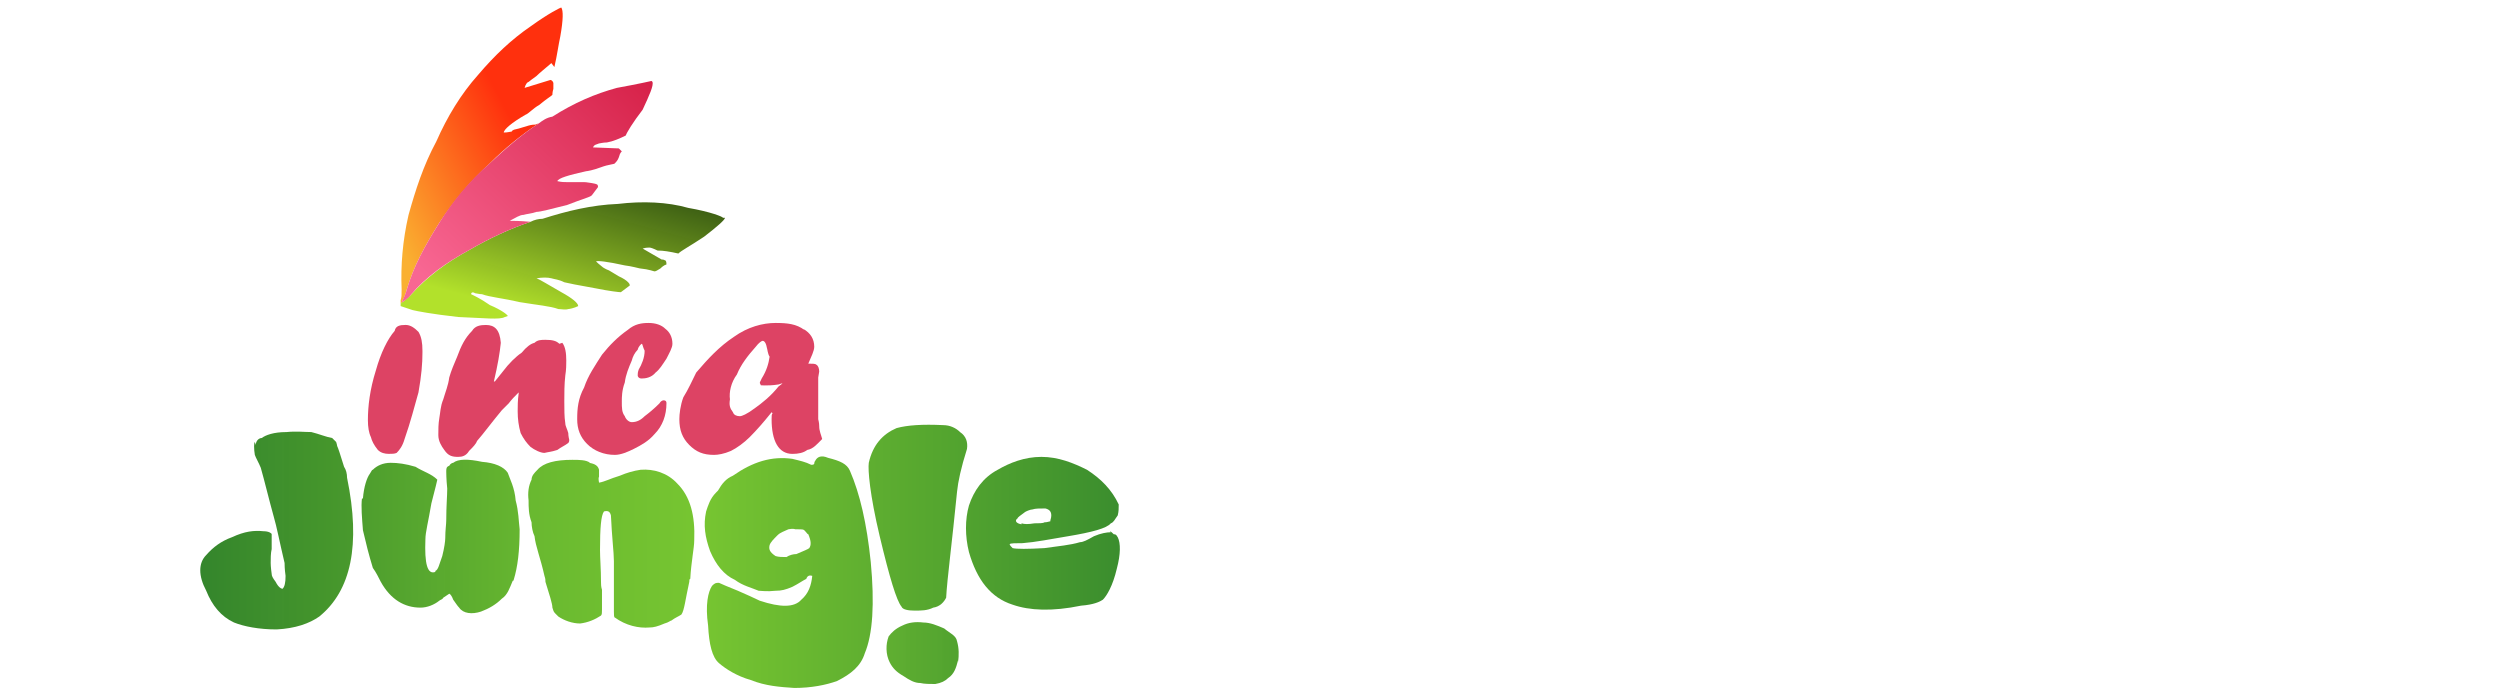 <?xml version="1.0"?>
<svg width="250" height="70" xmlns="http://www.w3.org/2000/svg" xmlns:svg="http://www.w3.org/2000/svg" clip-rule="evenodd">
 <defs>
  <linearGradient id="svg_28" x1="0.058" x2="1" y1="0.895" y2="0">
   <stop offset="0.015" stop-color="#faaf2f" stop-opacity="0.992"/>
   <stop offset="0.624" stop-color="#ff2e0b" stop-opacity="0.992"/>
  </linearGradient>
  <linearGradient id="svg_31" x1="0.073" x2="1" y1="0.855" y2="0">
   <stop offset="0" stop-color="#f86692" stop-opacity="0.996"/>
   <stop offset="1" stop-color="#d62047" stop-opacity="0.996"/>
  </linearGradient>
  <linearGradient id="svg_39" x1="0.316" x2="0.968" y1="0.883" y2="0">
   <stop offset="0" stop-color="#b2e12a" stop-opacity="0.996"/>
   <stop offset="1" stop-color="#32540f" stop-opacity="0.988"/>
  </linearGradient>
  <linearGradient id="svg_49" spreadMethod="pad">
   <stop offset="0" stop-color="#32842a" stop-opacity="0.992"/>
   <stop offset="1" stop-color="#499a2c" stop-opacity="0.996"/>
  </linearGradient>
  <linearGradient id="svg_50" spreadMethod="pad">
   <stop offset="0" stop-color="#4c9d2c" stop-opacity="0.992"/>
   <stop offset="1" stop-color="#65b52f" stop-opacity="0.996"/>
  </linearGradient>
  <linearGradient id="svg_51" spreadMethod="pad">
   <stop offset="0" stop-color="#68b82f" stop-opacity="0.996"/>
   <stop offset="1" stop-color="#76c530" stop-opacity="0.996"/>
  </linearGradient>
  <linearGradient id="svg_52" spreadMethod="pad">
   <stop offset="0" stop-color="#76c530" stop-opacity="0.996"/>
   <stop offset="1" stop-color="#5eae2f" stop-opacity="0.996"/>
  </linearGradient>
  <linearGradient id="svg_55" spreadMethod="repeat" x1="0" x2="1" y1="0" y2="0">
   <stop offset="0" stop-color="#5eae2f" stop-opacity="0.988"/>
   <stop offset="1" stop-color="#50a22e" stop-opacity="0.996"/>
  </linearGradient>
  <linearGradient id="svg_56" spreadMethod="pad" x1="0" x2="1" y1="0" y2="0">
   <stop offset="0" stop-color="#5eae2f" stop-opacity="0.996"/>
   <stop offset="1" stop-color="#50a22e" stop-opacity="0.996"/>
  </linearGradient>
  <linearGradient id="svg_57" spreadMethod="pad">
   <stop offset="0" stop-color="#50a22e" stop-opacity="0.996"/>
   <stop offset="1" stop-color="#3a8d2d" stop-opacity="0.996"/>
  </linearGradient>
 </defs>
 <g class="layer">
  <title>Layer 1</title>
  <g id="svg_58">
   <path class="fil2" d="m55.437,6.706c0.298,-1.289 0.397,-2.182 0.595,-3.075c0.298,-1.686 0.298,-2.579 0.099,-2.876c-0.099,0 -1.289,0.595 -3.075,1.885c-1.885,1.289 -3.571,2.876 -5.257,4.86c-1.686,1.885 -3.075,4.166 -4.166,6.646c-1.289,2.38 -2.083,4.86 -2.777,7.34c-0.595,2.579 -0.793,5.059 -0.694,7.439c0,0.595 0,0.793 -0.099,1.091l0,0.298l0.099,0l0.099,-0.298c0.099,-0.099 0.298,-0.595 0.397,-0.992c0.694,-2.38 1.785,-4.364 3.273,-6.745c1.389,-2.083 3.075,-4.166 5.059,-5.951c1.488,-1.488 3.174,-2.876 4.86,-3.967c0,0 -0.099,0 -0.298,0.099c-0.397,0 -0.694,0.099 -0.694,0.099l-0.992,0.298c-0.397,0.099 -0.595,0.099 -0.694,0.298c-0.099,0 -0.397,0.099 -0.793,0.099c0,-0.298 0.793,-0.992 2.182,-1.785c0.298,-0.099 0.694,-0.595 1.389,-0.992c0.694,-0.595 1.091,-0.793 1.289,-0.992c0,0 0,-0.298 0.099,-0.595c0,-0.298 0,-0.595 0,-0.595c-0.099,-0.298 -0.298,-0.298 -0.298,-0.298l-2.579,0.793c0.099,-0.397 0.298,-0.595 0.397,-0.595c0.099,-0.099 0.397,-0.298 0.793,-0.595c0.298,-0.298 0.793,-0.694 1.488,-1.289l0.298,0.397z" fill="url(#svg_28)" id="svg_4"/>
   <path class="fil3" d="m72.299,21.782c0,-0.099 -1.19,-0.595 -3.472,-0.992c-2.083,-0.595 -4.563,-0.694 -7.042,-0.397c-2.579,0.099 -5.059,0.694 -7.538,1.488c-0.397,0 -0.793,0.099 -1.19,0.298c-2.083,0.694 -4.166,1.686 -6.05,2.777c-2.38,1.289 -4.364,2.777 -5.951,4.563c-0.298,0.298 -0.694,0.595 -0.793,0.694c-0.099,0 -0.099,0 -0.099,0.099l-0.099,0c0,0.099 0,0.099 0,0.298l1.19,0.397c0.397,0.099 1.885,0.397 4.563,0.694c2.579,0.099 4.166,0.298 4.662,0l0.298,-0.099c0,-0.099 -0.595,-0.595 -1.785,-1.091c-0.992,-0.694 -1.686,-0.992 -1.885,-1.091c0,-0.099 0.099,-0.298 0.397,-0.099c0.099,0 0.397,0.099 0.694,0.099c0.793,0.298 2.083,0.397 3.769,0.793c1.785,0.298 3.075,0.397 3.868,0.694c0.298,0 0.694,0.099 0.992,0c0.099,0 0.595,-0.099 0.992,-0.298c0,-0.298 -0.595,-0.793 -1.686,-1.389c-1.389,-0.793 -2.182,-1.289 -2.48,-1.389c0.595,-0.099 1.091,-0.099 1.488,0c0.298,0.099 0.694,0.099 1.289,0.397c0.397,0.099 1.389,0.298 3.075,0.595c1.488,0.298 2.38,0.397 2.579,0.397l0.793,-0.595c0.298,-0.099 -0.099,-0.595 -0.992,-0.992l-0.992,-0.595c-0.298,-0.099 -0.595,-0.298 -0.595,-0.298c-0.099,-0.099 -0.397,-0.298 -0.694,-0.595c0.099,-0.099 1.091,0 2.876,0.397c0.099,0 0.694,0.099 1.488,0.298c0.992,0.099 1.389,0.298 1.488,0.298c0.099,0 0.298,-0.099 0.595,-0.298c0.099,-0.099 0.298,-0.298 0.595,-0.397c0,-0.099 0,-0.298 -0.099,-0.397c-0.099,0 -0.099,-0.099 -0.397,-0.099l-1.885,-1.091c0.298,-0.099 0.595,-0.099 0.694,-0.099c0.099,0 0.397,0.099 0.793,0.298c0.595,0 1.19,0.099 2.083,0.298c0.298,-0.298 1.091,-0.694 2.579,-1.686c1.289,-0.992 2.083,-1.686 2.083,-1.885l-0.198,0z" fill="url(#svg_39)" id="svg_5"/>
   <path class="fil1" d="m65.157,8.095c0,0 -1.289,0.298 -3.472,0.694c-2.182,0.595 -4.265,1.488 -6.447,2.876c-0.595,0.099 -0.992,0.397 -1.389,0.694c-1.686,1.091 -3.273,2.48 -4.86,3.967c-2.083,1.785 -3.769,3.868 -5.059,5.951c-1.488,2.38 -2.579,4.364 -3.273,6.745c-0.099,0.397 -0.298,0.793 -0.397,0.992l-0.099,0.298c0,-0.099 0,-0.099 0.099,-0.099c0.099,-0.099 0.595,-0.397 0.793,-0.694c1.488,-1.785 3.571,-3.273 5.951,-4.563c1.885,-1.091 3.967,-2.083 6.05,-2.777c-1.091,-0.099 -1.785,-0.099 -2.083,-0.099c0.595,-0.298 0.992,-0.595 1.389,-0.595c0.298,-0.099 0.694,-0.099 1.289,-0.298c0.397,0 1.488,-0.298 3.075,-0.694c1.488,-0.595 2.38,-0.793 2.48,-0.992l0.595,-0.793c0,-0.298 -0.099,-0.298 -0.595,-0.397c-0.595,-0.099 -0.694,-0.099 -0.793,-0.099l-0.992,0c-0.397,0 -0.694,0 -0.694,0c-0.298,0 -0.595,0 -0.992,-0.099c0.099,-0.298 1.091,-0.595 2.876,-0.992c0.099,0 0.694,-0.099 1.488,-0.397c0.793,-0.298 1.389,-0.298 1.389,-0.397c0.099,-0.099 0.298,-0.298 0.397,-0.595c0.099,-0.298 0.099,-0.397 0.298,-0.595c-0.099,-0.099 -0.298,-0.298 -0.298,-0.298l-2.579,-0.099c0.099,-0.298 0.397,-0.298 0.595,-0.397c0.099,0 0.397,-0.099 0.793,-0.099c0.595,-0.099 1.289,-0.397 1.885,-0.694c0.099,-0.298 0.694,-1.289 1.686,-2.579c0.694,-1.488 1.091,-2.38 0.992,-2.777l-0.099,-0.099z" fill="url(#svg_31)" id="svg_3"/>
   <path class="fil4" d="m80.432,32.99c-0.793,-0.595 -1.686,-0.694 -2.876,-0.694c-1.289,0 -2.777,0.397 -4.166,1.389c-1.488,0.992 -2.579,2.182 -3.769,3.571c-0.397,0.793 -0.793,1.686 -1.289,2.48c-0.298,0.793 -0.397,1.686 -0.397,2.182c0,1.091 0.298,1.885 0.992,2.579c0.694,0.694 1.389,0.992 2.48,0.992c0.397,0 0.992,-0.099 1.686,-0.397c0.595,-0.298 1.289,-0.793 1.885,-1.389c0.694,-0.694 1.389,-1.488 2.182,-2.48l0.099,0.099c-0.099,0.099 -0.099,0.298 -0.099,0.595c0,2.182 0.694,3.472 2.083,3.472c0.595,0 1.091,-0.099 1.488,-0.397c0.595,-0.099 0.992,-0.595 1.488,-1.091c-0.099,-0.397 -0.298,-0.793 -0.298,-1.289c0,-0.099 0,-0.298 -0.099,-0.694l0,-1.686c0,-0.793 0,-1.686 0,-2.48l0.099,-0.595c0,-0.298 -0.099,-0.595 -0.298,-0.694c-0.099,-0.099 -0.397,-0.099 -0.793,-0.099c0.298,-0.694 0.595,-1.289 0.595,-1.686c0,-0.793 -0.397,-1.389 -1.091,-1.785l0.099,0.099zm-3.769,1.686l0,0c0.099,0.298 0.099,0.694 0.298,0.992c-0.099,0.694 -0.298,1.389 -0.793,2.182c-0.099,0.298 -0.298,0.397 -0.099,0.595c-0.099,0.099 0.099,0.099 0.397,0.099c0.298,0 0.793,0 1.389,-0.099l0.298,-0.099l0.099,0l-0.397,0.298c-0.793,0.992 -1.686,1.686 -2.38,2.182c-0.793,0.595 -1.289,0.793 -1.488,0.793c-0.298,0 -0.595,-0.099 -0.694,-0.397c-0.298,-0.397 -0.397,-0.694 -0.298,-1.289c-0.099,-0.694 0.099,-1.686 0.694,-2.48c0.397,-0.992 1.091,-1.885 1.885,-2.777c0.298,-0.397 0.595,-0.595 0.694,-0.595c0.099,0 0.298,0.099 0.397,0.595z" fill="#d72148" fill-opacity="0.84" id="svg_6"/>
   <path class="fil4" d="m55.933,34.379c-0.298,-0.298 -0.694,-0.397 -1.389,-0.397c-0.397,0 -0.793,0 -1.091,0.298c-0.397,0.099 -0.793,0.397 -1.289,0.992c-0.595,0.397 -1.289,1.091 -1.885,1.885l-0.793,0.992l-0.099,0c0.397,-1.686 0.595,-2.876 0.694,-3.868c-0.099,-1.289 -0.595,-1.785 -1.488,-1.785c-0.595,0 -1.091,0.099 -1.389,0.595c-0.694,0.694 -1.091,1.488 -1.488,2.579c-0.298,0.694 -0.595,1.389 -0.793,2.083c-0.099,0.793 -0.397,1.488 -0.595,2.182c-0.298,0.694 -0.298,1.389 -0.397,1.885c-0.099,0.595 -0.099,1.091 -0.099,1.686c0,0.595 0.298,1.091 0.595,1.488c0.397,0.595 0.793,0.694 1.389,0.694c0.397,0 0.793,-0.099 1.091,-0.595c0.397,-0.397 0.694,-0.694 0.793,-0.992c0.694,-0.793 1.488,-1.885 2.48,-3.075l0.694,-0.694c0.298,-0.397 0.595,-0.694 0.992,-1.091l0,0.099c-0.099,0.694 -0.099,1.289 -0.099,1.785c0,0.793 0.099,1.488 0.298,2.182c0.298,0.595 0.595,0.992 0.992,1.389c0.397,0.298 0.992,0.595 1.389,0.595c0.397,-0.099 0.694,-0.099 1.289,-0.298c0.397,-0.298 0.694,-0.397 1.091,-0.694c0,0 0.099,-0.099 0.099,-0.298c0,0 -0.099,-0.397 -0.099,-0.694c-0.099,-0.397 -0.298,-0.694 -0.298,-0.992c-0.099,-0.595 -0.099,-1.389 -0.099,-2.182c0,-0.793 0,-1.686 0.099,-2.579c0.099,-0.595 0.099,-1.091 0.099,-1.488c0,-0.793 -0.099,-1.389 -0.397,-1.785l-0.298,0.099z" fill="#d72148" fill-opacity="0.84" id="svg_7"/>
   <path class="fil4" d="m64.86,32.296c-0.694,0 -1.389,0.099 -2.083,0.694c-0.992,0.694 -1.785,1.488 -2.579,2.48c-0.694,1.091 -1.389,2.083 -1.785,3.273c-0.595,1.091 -0.694,2.083 -0.694,3.174c0,0.992 0.298,1.785 0.992,2.48c0.694,0.694 1.686,1.091 2.777,1.091c0.595,0 1.289,-0.298 1.885,-0.595c0.793,-0.397 1.488,-0.793 2.083,-1.488c0.793,-0.793 1.19,-1.885 1.19,-3.075c0,-0.099 0,-0.298 -0.298,-0.298c-0.099,0 -0.298,0.099 -0.397,0.298c-0.595,0.595 -1.091,0.992 -1.488,1.289c-0.397,0.397 -0.793,0.595 -1.289,0.595c-0.298,0 -0.595,-0.298 -0.694,-0.595c-0.298,-0.397 -0.298,-0.793 -0.298,-1.488c0,-0.397 0,-1.091 0.298,-1.885c0.099,-0.793 0.397,-1.488 0.694,-2.182c0.099,-0.397 0.298,-0.793 0.595,-1.091c0.099,-0.397 0.397,-0.595 0.397,-0.595c0.099,0 0.099,0.298 0.298,0.694c0,0.694 -0.298,1.389 -0.595,1.885c-0.099,0.298 -0.099,0.397 -0.099,0.595c0,0.099 0.099,0.298 0.397,0.298c0.397,0 0.992,-0.099 1.389,-0.595c0.397,-0.298 0.694,-0.793 1.091,-1.389c0.298,-0.595 0.595,-1.091 0.595,-1.488c0,-0.694 -0.298,-1.19 -0.694,-1.488c-0.397,-0.397 -0.992,-0.595 -1.686,-0.595z" fill="#d72148" fill-opacity="0.84" id="svg_8"/>
   <path class="fil7" d="m95.806,66.218c0.099,-0.694 0.099,-1.389 -0.099,-2.083c-0.099,-0.595 -0.694,-0.793 -1.289,-1.289c-0.694,-0.298 -1.389,-0.595 -2.083,-0.595c-0.793,-0.099 -1.488,0 -2.083,0.298c-0.694,0.298 -1.091,0.694 -1.389,1.091c-0.298,0.793 -0.298,1.785 0.099,2.579c0.298,0.595 0.694,0.992 1.389,1.389c0.595,0.397 1.091,0.694 1.686,0.694c0.397,0.099 0.992,0.099 1.488,0.099c0.595,-0.099 0.992,-0.298 1.289,-0.595c0.595,-0.397 0.793,-0.992 0.992,-1.785l0,0.198z" fill="url(#svg_55)" id="svg_12"/>
   <path class="fil4" d="m42.245,35.073c0,-0.793 -0.099,-1.389 -0.397,-1.885c-0.397,-0.397 -0.793,-0.694 -1.289,-0.694c-0.595,0 -0.992,0.099 -1.091,0.595c-0.694,0.793 -1.389,2.182 -1.885,3.967c-0.595,1.885 -0.793,3.571 -0.793,4.959c0,0.694 0.099,1.289 0.298,1.686c0.099,0.397 0.298,0.793 0.694,1.289c0.298,0.298 0.694,0.397 1.091,0.397c0.298,0 0.595,0 0.793,-0.099c0.298,-0.298 0.595,-0.694 0.793,-1.389c0.595,-1.686 0.992,-3.273 1.389,-4.662c0.298,-1.686 0.397,-2.876 0.397,-3.967l0,-0.198z" fill="#d72148" fill-opacity="0.84" id="svg_14"/>
   <path class="fil0" d="m111.081,53.225c-0.397,0 -0.992,0.099 -1.686,0.397c-0.694,0.397 -1.091,0.595 -1.389,0.595c-0.992,0.298 -2.182,0.397 -3.571,0.595c-1.686,0.099 -2.777,0.099 -3.174,0c-0.099,-0.099 -0.298,-0.298 -0.298,-0.397c0.099,-0.099 0.595,-0.099 1.289,-0.099c1.289,-0.099 2.777,-0.397 4.563,-0.694c2.38,-0.397 3.868,-0.793 4.265,-1.289c0.298,-0.099 0.397,-0.397 0.694,-0.793c0.099,-0.397 0.099,-0.694 0.099,-1.091c-0.694,-1.488 -1.785,-2.579 -3.174,-3.472c-1.389,-0.694 -2.876,-1.289 -4.563,-1.289c-1.686,0 -3.174,0.595 -4.364,1.289c-1.488,0.793 -2.38,2.083 -2.876,3.571c-0.397,1.389 -0.397,3.075 0,4.662c0.793,2.777 2.182,4.563 4.364,5.257c1.686,0.595 3.967,0.694 6.844,0.099c1.289,-0.099 1.885,-0.397 2.182,-0.595c0.397,-0.397 0.992,-1.389 1.389,-3.075c0.397,-1.488 0.397,-2.579 0.099,-3.174c-0.099,-0.099 -0.099,-0.298 -0.397,-0.298c-0.099,-0.099 -0.298,-0.298 -0.397,-0.298l0.099,0.099zm-8.927,-0.793l0,0c-0.595,-0.099 -0.694,-0.397 -0.397,-0.595c0,-0.099 0.298,-0.298 0.694,-0.595c0.099,-0.099 0.595,-0.298 0.793,-0.298c0.298,-0.099 0.694,-0.099 1.289,-0.099c0.397,0.099 0.595,0.298 0.595,0.694c0,0.298 -0.099,0.397 -0.099,0.595c-0.099,0 -0.298,0.099 -0.595,0.099c-0.099,0.099 -0.595,0.099 -0.992,0.099c-0.595,0.099 -0.992,0.099 -1.289,0l0,0.099z" fill="url(#svg_57)" id="svg_2"/>
   <path class="fil5" d="m59.008,46.281c-0.397,-0.298 -1.091,-0.298 -1.785,-0.298c-1.686,0 -2.876,0.298 -3.472,0.992c-0.298,0.298 -0.595,0.595 -0.595,0.992c-0.298,0.595 -0.397,1.289 -0.298,2.083c0,0.694 0,1.389 0.298,2.182c0,0.397 0.099,0.992 0.298,1.389c0.099,0.992 0.595,2.182 0.992,3.967c0.099,0.298 0.099,0.397 0.099,0.595c0.397,1.289 0.694,2.182 0.694,2.579c0.099,0.298 0.099,0.397 0.298,0.595c0,0 0.099,0.099 0.298,0.298c0.595,0.397 1.389,0.694 2.182,0.694c0.793,-0.099 1.488,-0.397 2.083,-0.793c0.099,-0.099 0.099,-0.298 0.099,-0.595c0,-0.099 0,-0.397 0,-0.595l0,-1.389c-0.099,-0.298 -0.099,-0.595 -0.099,-0.793c0,-1.289 -0.099,-2.38 -0.099,-3.174c0,-2.182 0.099,-3.472 0.397,-3.868c0.397,-0.099 0.595,0 0.694,0.397c0.099,2.182 0.298,3.769 0.298,4.563l0,4.364c0,0 0,0.298 0,0.694c0,0.298 0,0.595 0.099,0.595c1.091,0.793 2.38,1.091 3.472,0.992c0.397,0 0.793,-0.099 1.488,-0.397c0.397,-0.099 0.595,-0.298 0.694,-0.298c0.397,-0.298 0.694,-0.397 0.992,-0.595c0.298,-0.397 0.397,-1.488 0.793,-3.273c0,-0.099 0,-0.298 0.099,-0.298c0.099,-1.785 0.397,-3.075 0.397,-3.868c0.099,-2.48 -0.397,-4.364 -1.686,-5.654c-0.992,-1.091 -2.38,-1.488 -3.67,-1.389c-0.694,0.099 -1.389,0.298 -2.083,0.595c-0.992,0.298 -1.488,0.595 -2.083,0.694c0,-0.099 -0.099,-0.397 0,-0.595c0,-0.397 0,-0.595 0,-0.694c-0.099,-0.397 -0.397,-0.595 -0.992,-0.694l0.099,0z" fill="url(#svg_51)" id="svg_9"/>
   <path class="fil6" d="m71.604,49.257c-0.595,0.595 -0.793,1.289 -0.992,1.885c-0.298,1.389 -0.099,2.579 0.397,3.967c0.595,1.389 1.389,2.38 2.48,2.876c0.793,0.595 1.686,0.793 2.38,1.091c0.298,0 0.793,0.099 1.686,0c0.595,0 0.992,-0.099 1.686,-0.397c0.595,-0.298 0.992,-0.595 1.389,-0.793c0.099,-0.298 0.298,-0.397 0.595,-0.298c-0.099,0.992 -0.397,1.785 -1.091,2.38c-0.694,0.793 -2.083,0.793 -4.166,0.099c-0.595,-0.298 -1.289,-0.595 -2.182,-0.992c-0.992,-0.397 -1.686,-0.694 -1.885,-0.793c-0.298,0 -0.397,0 -0.694,0.298c-0.397,0.595 -0.694,1.885 -0.397,3.967c0.099,1.885 0.397,3.174 1.091,3.769c0.694,0.595 1.785,1.289 3.174,1.686c1.488,0.595 2.876,0.694 4.364,0.793c1.686,0 3.174,-0.298 4.265,-0.694c1.389,-0.694 2.38,-1.488 2.777,-2.777c0.793,-1.885 0.992,-4.959 0.595,-9.125c-0.397,-3.868 -1.091,-6.844 -2.083,-9.125c-0.298,-0.694 -0.992,-0.992 -2.182,-1.289c-0.694,-0.298 -1.091,-0.099 -1.289,0.298c-0.099,0.099 -0.099,0.298 -0.099,0.298c-0.099,0.099 -0.099,0.099 -0.298,0.099c-0.595,-0.298 -1.091,-0.397 -1.885,-0.595c-2.083,-0.298 -3.967,0.298 -5.951,1.686c-0.694,0.298 -1.091,0.793 -1.488,1.488l-0.198,0.198zm8.133,3.67l0,0c0.397,0 0.595,0 0.694,0.099c0.298,0.298 0.298,0.397 0.397,0.397c0.298,0.694 0.298,1.091 0.099,1.389c-0.099,0.099 -0.595,0.298 -1.289,0.595c-0.298,0 -0.694,0.099 -0.992,0.298c-0.397,0 -0.793,0 -1.091,-0.099c-0.595,-0.397 -0.694,-0.694 -0.595,-1.091c0.099,-0.298 0.397,-0.595 0.793,-0.992c0.298,-0.298 0.694,-0.397 1.091,-0.595c0.099,0 0.397,-0.099 0.694,0l0.198,0z" fill="url(#svg_52)" id="svg_10"/>
   <path class="fil7" d="m94.318,42.512c-2.083,-0.099 -3.571,0 -4.662,0.298c-1.389,0.595 -2.38,1.686 -2.777,3.472c-0.099,0.694 0.099,3.174 1.091,7.34c0.992,4.166 1.686,6.447 2.182,7.042c0.099,0.298 0.694,0.397 1.289,0.397c0.694,0 1.289,0 1.885,-0.298c0.694,-0.099 1.091,-0.595 1.289,-0.992c0.099,-1.885 0.595,-5.554 1.091,-10.613c0.099,-0.992 0.397,-2.38 0.992,-4.265c0.099,-0.694 -0.099,-1.289 -0.694,-1.686c-0.397,-0.397 -0.992,-0.694 -1.686,-0.694z" fill="url(#svg_56)" id="svg_11"/>
   <path class="fil8" d="m25.483,44.199c-0.099,0.099 -0.099,0.694 0,1.289c0.099,0.298 0.397,0.793 0.595,1.289c0.397,1.389 0.793,3.075 1.289,4.86c0.298,0.992 0.595,2.579 1.091,4.662c0,0.099 0,0.595 0.099,1.289c0,0.694 -0.099,1.091 -0.298,1.289c-0.099,0 -0.397,-0.099 -0.694,-0.694c-0.298,-0.397 -0.397,-0.595 -0.397,-0.793c-0.099,-0.694 -0.099,-1.091 -0.099,-1.091c0,-0.397 0,-0.992 0.099,-1.389c0,-0.992 0,-1.389 0,-1.488c0,-0.099 -0.298,-0.298 -0.793,-0.298c-0.992,-0.099 -1.885,0 -3.174,0.595c-1.091,0.397 -1.885,0.992 -2.579,1.785c-0.793,0.793 -0.793,2.083 0,3.571c0.595,1.488 1.488,2.579 2.777,3.174c0.992,0.397 2.48,0.694 4.265,0.694c1.885,-0.099 3.273,-0.595 4.265,-1.289c3.174,-2.579 4.166,-7.141 2.777,-13.886c0,-0.397 -0.099,-0.793 -0.298,-1.091c-0.397,-1.289 -0.595,-1.885 -0.694,-2.083c0,-0.099 -0.099,-0.397 -0.099,-0.397c-0.099,-0.099 -0.298,-0.298 -0.397,-0.397c-0.595,-0.099 -1.289,-0.397 -2.083,-0.595c-0.694,0 -1.488,-0.099 -2.48,0c-1.289,0 -2.083,0.298 -2.48,0.595c-0.298,0 -0.595,0.298 -0.595,0.694l-0.099,-0.298z" fill="url(#svg_49)" id="svg_13"/>
   <path class="fil9" d="m36.195,49.852c-0.099,0.793 0,1.885 0.099,3.174c0.298,1.289 0.595,2.48 0.992,3.769c0.298,0.397 0.595,0.992 0.793,1.389c0.992,1.785 2.38,2.579 3.967,2.579c0.694,0 1.389,-0.298 1.885,-0.694c0.099,-0.099 0.298,-0.099 0.397,-0.298l0.595,-0.397c0.099,0 0.298,0.298 0.397,0.595c0.298,0.397 0.397,0.595 0.595,0.793c0.397,0.595 1.289,0.694 2.182,0.397c0.793,-0.298 1.488,-0.694 2.083,-1.289c0.595,-0.397 0.793,-1.091 1.091,-1.785c0.099,0 0.099,-0.099 0.099,-0.099c0.397,-1.289 0.595,-2.876 0.595,-5.059c-0.099,-0.793 -0.099,-1.785 -0.397,-2.876c-0.099,-1.289 -0.595,-2.182 -0.793,-2.777c-0.397,-0.595 -1.289,-0.992 -2.579,-1.091c-1.389,-0.298 -2.38,-0.298 -2.876,0.099c-0.099,0 -0.298,0.099 -0.397,0.298c-0.298,0.099 -0.298,0.298 -0.298,0.595c0,0.099 0,0.694 0.099,1.686c0,0.694 -0.099,1.785 -0.099,3.174c0,0.397 -0.099,0.992 -0.099,1.785c0,0.298 -0.099,0.992 -0.298,1.785c-0.298,0.793 -0.397,1.389 -0.694,1.488c0,0 0,0 0,0.099c-0.793,0.298 -1.091,-0.793 -0.992,-3.273c0,-0.694 0.298,-1.785 0.595,-3.571c0.397,-1.488 0.595,-2.38 0.595,-2.38c-0.595,-0.595 -1.389,-0.793 -2.182,-1.289c-0.992,-0.298 -1.785,-0.397 -2.48,-0.397c-0.793,0 -1.389,0.298 -1.785,0.694c-0.099,0 -0.099,0.099 -0.298,0.397c-0.298,0.397 -0.595,1.289 -0.694,2.48l-0.099,0z" fill="url(#svg_50)" id="svg_15"/>
  </g>
 </g>
</svg>